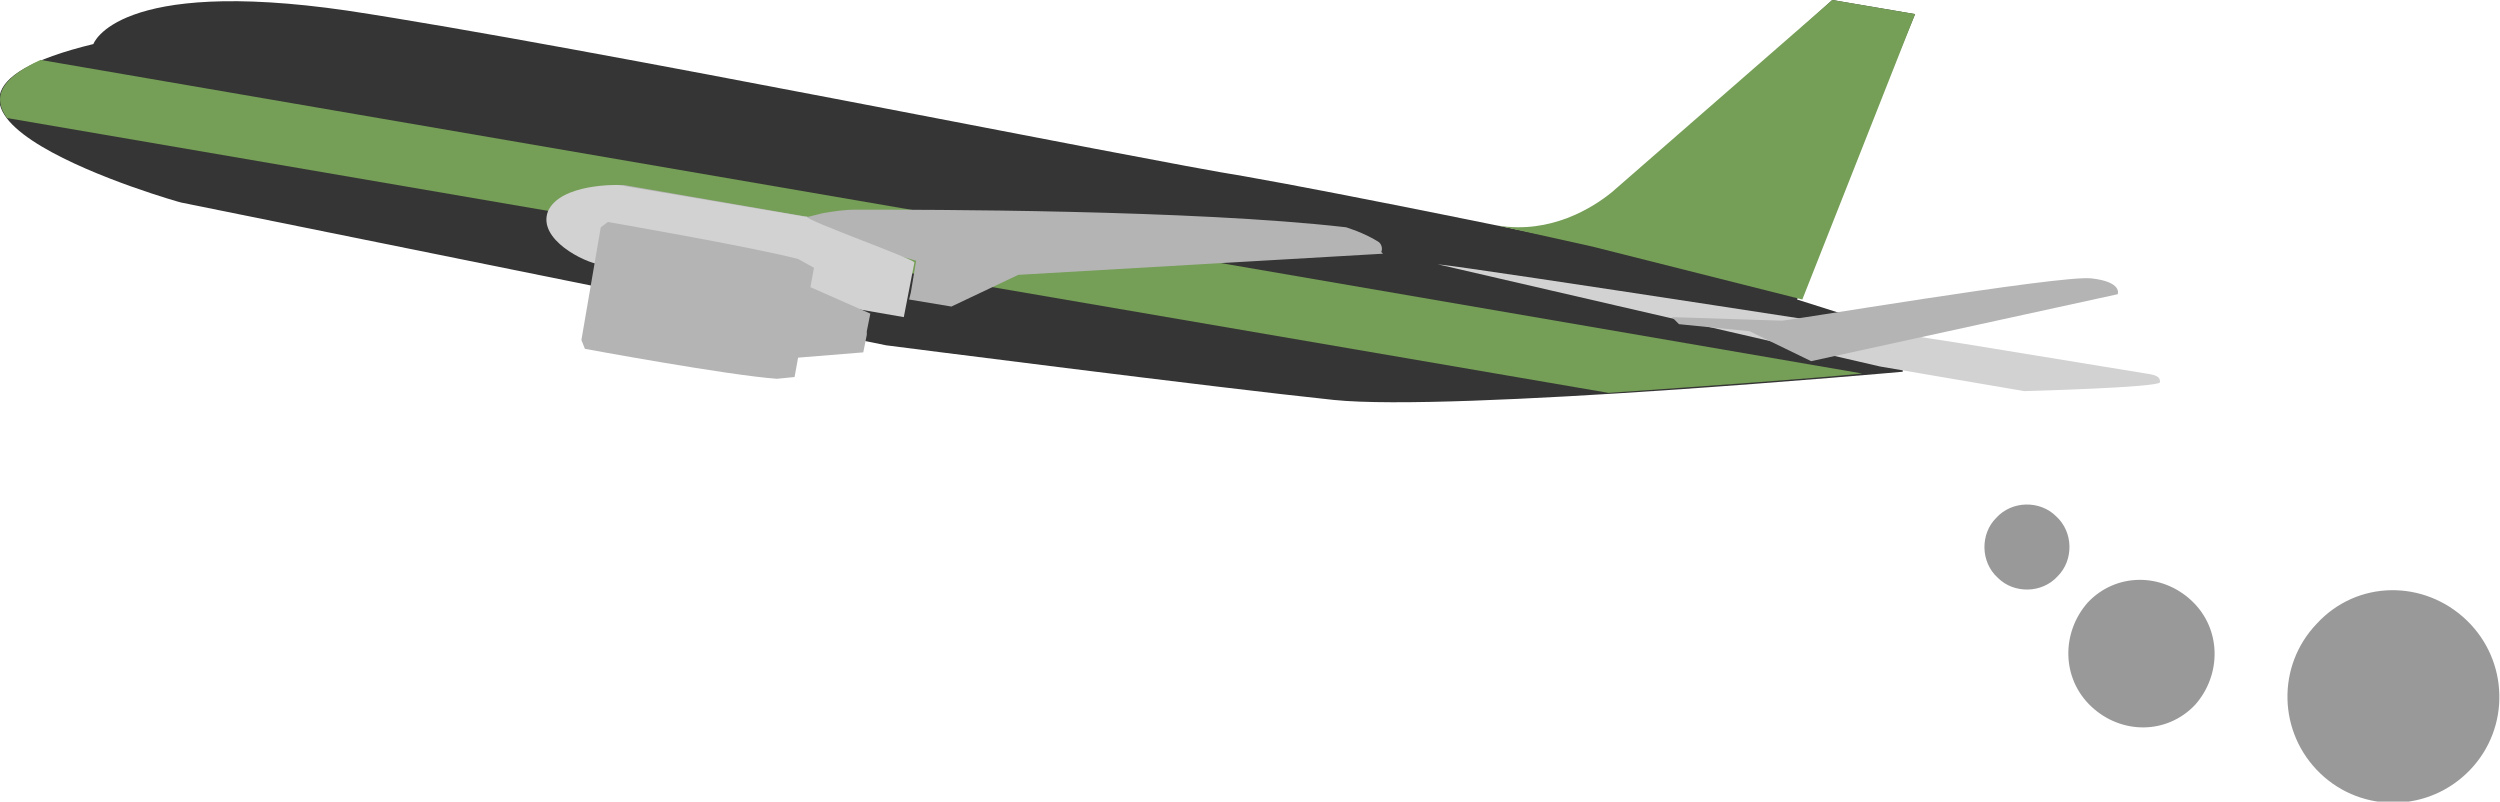 <?xml version="1.0" encoding="utf-8"?>
<!-- Generator: Adobe Illustrator 25.0.0, SVG Export Plug-In . SVG Version: 6.00 Build 0)  -->
<svg xmlns="http://www.w3.org/2000/svg" xmlns:xlink="http://www.w3.org/1999/xlink" version="1.1" id="Layer_1" x="0px" y="0px" viewBox="0 0 141.9 45.5" style="enable-background:new 0 0 141.9 45.5;" xml:space="preserve" width="141.9" height="45.5">
<style type="text/css">
	.st0{fill:#353535;}
	.st1{fill:#759E56;}
	.st2{fill:#B4B4B4;}
	.st3{fill:#D2D2D2;}
	.st4{opacity:0.5;fill:#353535;enable-background:new    ;}
</style>
<g>
	<g>
		<path class="st0" d="M5.3,2.5c0,0,1.3-3.8,14.4-1.9c13.2,2,45.2,8.5,50.9,9.4c5.7,1,18.3,3.6,18.3,3.6L104,0l4.7,0.8L102,17l6,1.9    v2.2c0,0-25.6,2.3-32.3,1.6C69,22,50.3,19.6,50.3,19.6l-40-8.1C10.2,11.5-9.1,6,5.3,2.5z"/>
		<path class="st1" d="M91.5,10.9L104,0l4.7,0.8L102.3,17l-11.9-3L85,12.8C88,13.3,90.4,11.8,91.5,10.9z"/>
		<path class="st1" d="M2.3,3.4l103.4,17.8c-3,0.3-8.7,0.7-14.4,1.1L0.4,6.7C-0.4,5.6-0.1,4.5,2.3,3.4z"/>
		<path class="st2" d="M35.4,10.5l10.4,1.8c0,0,0,0,0.1,0l0.8-0.2c0.6-0.1,1.2-0.2,1.9-0.2c3.9,0,19.1,0,27.8,1c0,0,1,0.3,1.8,0.8    c0.2,0.1,0.3,0.4,0.2,0.6c0,0,0,0,0.1,0.1l-20.7,1.2L54,17.4L51.6,17l0.1-0.4l0,0l0.3-1.8L45.7,13L45,16.9L34.4,15    c-0.8-0.1-3.5-1.4-2.8-3C32.2,10.5,35.4,10.5,35.4,10.5z"/>
		<path class="st3" d="M35.1,10.5l10.6,1.8c0,0,0,0,0.1,0c-0.1,0.2,6.1,2.4,6.1,2.6L51.3,18L34,15c-0.8-0.1-3.5-1.4-2.9-3    C31.8,10.4,35.1,10.5,35.1,10.5z"/>
		<path class="st2" d="M34.5,12.6c0,0,8.1,1.4,10.8,2.1l0.9,0.5L46,16.3l3.4,1.5l-0.2,1V19L49,20l-3.7,0.3l-0.2,1.1l-1,0.1    c-2.8-0.2-10.9-1.7-10.9-1.7L33,19.3l1.1-6.4L34.5,12.6z"/>
		<path class="st3" d="M121.8,21.2c0.8,0.1,0.8,0.3,0.8,0.5c-0.1,0.3-7.7,0.5-7.7,0.5l-8.2-1.4L81.6,15c2.1,0.2,29.8,4.5,29.8,4.5    L121.8,21.2z"/>
		<path class="st2" d="M118.7,15.8c1.8,0.2,1.5,0.9,1.5,0.9l-17.4,3.8l-3.5-1.7l-4-0.4L94.9,18l6.2,0.2    C101,18.3,116.9,15.6,118.7,15.8z"/>
	</g>
	<path class="st4" d="M140,35.2c2.4,2.3,2.5,6.1,0.2,8.5s-6.1,2.5-8.5,0.2s-2.5-6.1-0.2-8.5C133.8,32.9,137.6,32.9,140,35.2z"/>
	<path class="st4" d="M124.4,34.1c1.7,1.6,1.7,4.2,0.2,5.9c-1.6,1.7-4.2,1.7-5.9,0.1c-1.7-1.6-1.7-4.2-0.2-5.9   C120.1,32.5,122.7,32.5,124.4,34.1z"/>
	<path class="st4" d="M116.7,29.3c1,0.9,1,2.5,0.1,3.4c-0.9,1-2.5,1-3.4,0.1c-1-0.9-1-2.5-0.1-3.4C114.2,28.4,115.8,28.4,116.7,29.3   z"/>
</g>
</svg>
